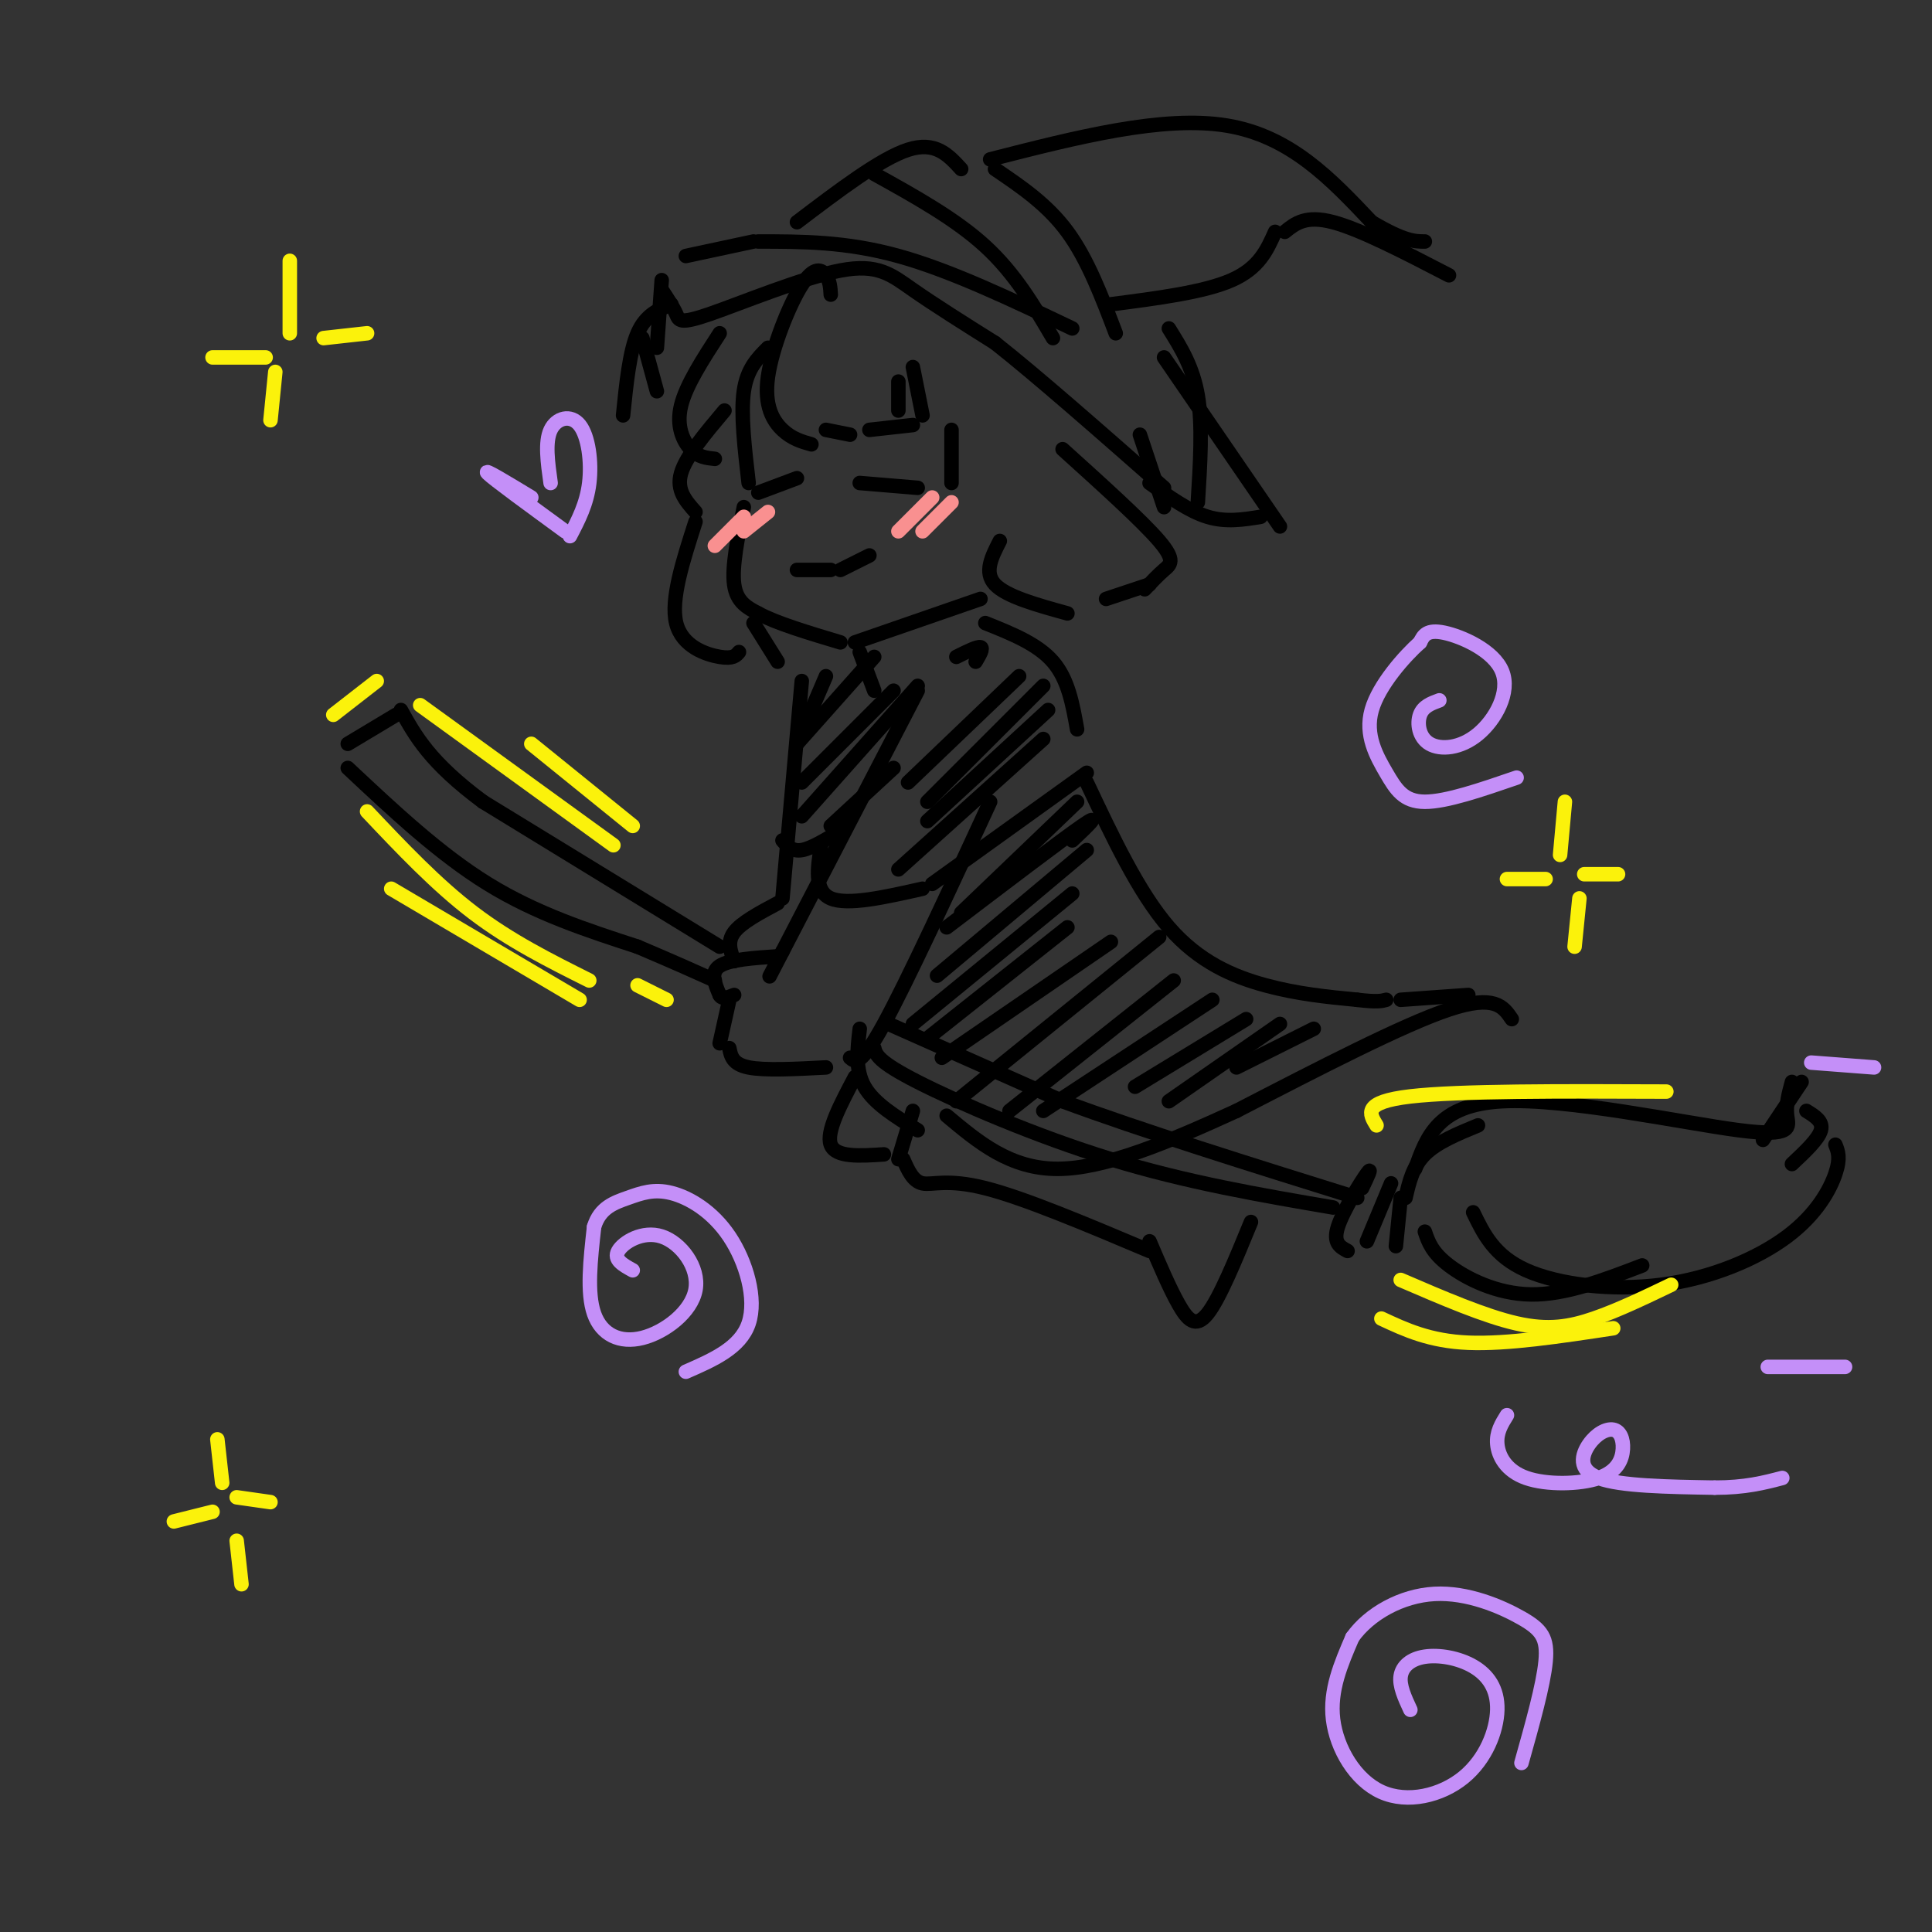 <svg viewBox='0 0 400 400' version='1.1' xmlns='http://www.w3.org/2000/svg' xmlns:xlink='http://www.w3.org/1999/xlink'><rect x="0" y="0" width="400" height="400" fill="#333333" stroke="none"/><g fill='none' stroke='rgb(0,0,0)' stroke-width='3' stroke-linecap='round' stroke-linejoin='round'><path d='M159,72c-2.167,2.167 -4.333,4.333 -5,9c-0.667,4.667 0.167,11.833 1,19'/><path d='M154,105c-1.250,6.167 -2.500,12.333 -2,16c0.500,3.667 2.750,4.833 5,6'/><path d='M157,127c3.667,2.000 10.333,4.000 17,6'/><path d='M177,133c0.000,0.000 26.000,-9.000 26,-9'/><path d='M202,137c0.833,-1.417 1.667,-2.833 1,-3c-0.667,-0.167 -2.833,0.917 -5,2'/><path d='M190,143c0.000,0.000 -28.000,54.000 -28,54'/><path d='M162,197c-4.667,9.000 -2.333,4.500 0,0'/><path d='M161,198c-5.000,0.333 -10.000,0.667 -12,2c-2.000,1.333 -1.000,3.667 0,6'/><path d='M149,206c0.500,1.000 1.750,0.500 3,0'/><path d='M151,207c0.000,0.000 -2.000,9.000 -2,9'/><path d='M151,217c0.333,1.667 0.667,3.333 4,4c3.333,0.667 9.667,0.333 16,0'/><path d='M176,219c1.083,0.917 2.167,1.833 7,-7c4.833,-8.833 13.417,-27.417 22,-46'/><path d='M166,141c0.000,0.000 -4.000,45.000 -4,45'/><path d='M161,187c-3.750,2.000 -7.500,4.000 -9,6c-1.500,2.000 -0.750,4.000 0,6'/><path d='M149,196c0.000,0.000 -49.000,-30.000 -49,-30'/><path d='M100,166c-11.000,-8.167 -14.000,-13.583 -17,-19'/><path d='M82,148c0.000,0.000 -10.000,6.000 -10,6'/><path d='M72,159c9.500,8.917 19.000,17.833 29,24c10.000,6.167 20.500,9.583 31,13'/><path d='M132,196c7.833,3.333 11.917,5.167 16,7'/><path d='M184,212c0.000,0.000 36.000,16.000 36,16'/><path d='M220,228c16.167,6.000 38.583,13.000 61,20'/><path d='M181,217c0.378,1.400 0.756,2.800 9,7c8.244,4.200 24.356,11.200 40,16c15.644,4.800 30.822,7.400 46,10'/><path d='M282,246c1.133,-2.378 2.267,-4.756 1,-3c-1.267,1.756 -4.933,7.644 -6,11c-1.067,3.356 0.467,4.178 2,5'/><path d='M288,245c0.000,0.000 -5.000,12.000 -5,12'/><path d='M290,248c0.000,0.000 -1.000,10.000 -1,10'/><path d='M291,248c0.750,-3.250 1.500,-6.500 4,-9c2.500,-2.500 6.750,-4.250 11,-6'/><path d='M293,242c2.357,-6.643 4.714,-13.286 18,-14c13.286,-0.714 37.500,4.500 49,6c11.500,1.500 10.286,-0.714 10,-3c-0.286,-2.286 0.357,-4.643 1,-7'/><path d='M373,224c0.000,0.000 -8.000,12.000 -8,12'/><path d='M374,230c1.750,1.083 3.500,2.167 3,4c-0.500,1.833 -3.250,4.417 -6,7'/><path d='M380,237c0.550,1.372 1.100,2.743 0,6c-1.100,3.257 -3.852,8.399 -10,13c-6.148,4.601 -15.694,8.662 -26,10c-10.306,1.338 -21.373,-0.046 -28,-3c-6.627,-2.954 -8.813,-7.477 -11,-12'/><path d='M295,255c0.733,2.156 1.467,4.311 5,7c3.533,2.689 9.867,5.911 17,6c7.133,0.089 15.067,-2.956 23,-6'/><path d='M165,154c0.000,0.000 6.000,-14.000 6,-14'/><path d='M178,135c0.000,0.000 3.000,8.000 3,8'/><path d='M204,129c5.417,2.167 10.833,4.333 14,8c3.167,3.667 4.083,8.833 5,14'/><path d='M225,162c5.378,11.400 10.756,22.800 17,30c6.244,7.200 13.356,10.200 20,12c6.644,1.800 12.822,2.400 19,3'/><path d='M281,207c4.167,0.500 5.083,0.250 6,0'/><path d='M290,207c0.000,0.000 14.000,-1.000 14,-1'/><path d='M313,211c-1.750,-2.583 -3.500,-5.167 -13,-2c-9.500,3.167 -26.750,12.083 -44,21'/><path d='M256,230c-14.044,6.422 -27.156,11.978 -37,12c-9.844,0.022 -16.422,-5.489 -23,-11'/><path d='M178,213c-0.500,4.250 -1.000,8.500 1,12c2.000,3.500 6.500,6.250 11,9'/><path d='M189,230c0.000,0.000 -3.000,10.000 -3,10'/><path d='M187,240c1.000,2.289 2.000,4.578 4,5c2.000,0.422 5.000,-1.022 13,1c8.000,2.022 21.000,7.511 34,13'/><path d='M238,257c2.067,4.844 4.133,9.689 6,13c1.867,3.311 3.533,5.089 6,2c2.467,-3.089 5.733,-11.044 9,-19'/><path d='M177,223c-3.000,5.667 -6.000,11.333 -5,14c1.000,2.667 6.000,2.333 11,2'/><path d='M170,175c-0.750,4.750 -1.500,9.500 2,11c3.500,1.500 11.250,-0.250 19,-2'/><path d='M162,174c1.000,1.167 2.000,2.333 4,2c2.000,-0.333 5.000,-2.167 8,-4'/><path d='M165,154c0.000,0.000 16.000,-18.000 16,-18'/><path d='M166,162c0.000,0.000 19.000,-19.000 19,-19'/><path d='M166,169c0.000,0.000 24.000,-27.000 24,-27'/><path d='M172,171c0.000,0.000 13.000,-12.000 13,-12'/><path d='M188,162c0.000,0.000 23.000,-22.000 23,-22'/><path d='M192,166c0.000,0.000 24.000,-24.000 24,-24'/><path d='M192,170c0.000,0.000 25.000,-23.000 25,-23'/><path d='M186,180c0.000,0.000 30.000,-27.000 30,-27'/><path d='M193,183c0.000,0.000 32.000,-23.000 32,-23'/><path d='M199,189c0.000,0.000 24.000,-23.000 24,-23'/><path d='M196,192c11.833,-9.000 23.667,-18.000 28,-21c4.333,-3.000 1.167,0.000 -2,3'/><path d='M194,202c0.000,0.000 31.000,-26.000 31,-26'/><path d='M189,212c0.000,0.000 33.000,-27.000 33,-27'/><path d='M192,215c0.000,0.000 29.000,-23.000 29,-23'/><path d='M195,219c0.000,0.000 35.000,-24.000 35,-24'/><path d='M198,228c0.000,0.000 42.000,-34.000 42,-34'/><path d='M209,230c0.000,0.000 34.000,-27.000 34,-27'/><path d='M216,230c0.000,0.000 35.000,-23.000 35,-23'/><path d='M235,225c0.000,0.000 23.000,-14.000 23,-14'/><path d='M242,228c0.000,0.000 23.000,-16.000 23,-16'/><path d='M256,221c0.000,0.000 16.000,-8.000 16,-8'/><path d='M172,61c-0.083,-1.424 -0.166,-2.848 -1,-4c-0.834,-1.152 -2.419,-2.030 -5,2c-2.581,4.030 -6.156,12.970 -7,19c-0.844,6.030 1.045,9.152 3,11c1.955,1.848 3.978,2.424 6,3'/><path d='M171,89c0.000,0.000 5.000,1.000 5,1'/><path d='M180,89c0.000,0.000 9.000,-1.000 9,-1'/><path d='M186,85c0.000,0.000 0.000,-6.000 0,-6'/><path d='M189,76c0.000,0.000 2.000,10.000 2,10'/><path d='M149,69c-3.489,5.378 -6.978,10.756 -8,15c-1.022,4.244 0.422,7.356 2,9c1.578,1.644 3.289,1.822 5,2'/><path d='M150,85c-4.000,4.750 -8.000,9.500 -9,13c-1.000,3.500 1.000,5.750 3,8'/><path d='M197,89c0.000,0.000 0.000,11.000 0,11'/><path d='M144,108c-2.600,8.067 -5.200,16.133 -4,21c1.200,4.867 6.200,6.533 9,7c2.800,0.467 3.400,-0.267 4,-1'/><path d='M156,129c0.000,0.000 5.000,8.000 5,8'/><path d='M207,112c-1.667,3.250 -3.333,6.500 -1,9c2.333,2.500 8.667,4.250 15,6'/><path d='M220,93c8.244,7.444 16.489,14.889 20,19c3.511,4.111 2.289,4.889 1,6c-1.289,1.111 -2.644,2.556 -4,4'/><path d='M238,121c0.000,0.000 -9.000,3.000 -9,3'/><path d='M136,81c0.000,0.000 -3.000,-11.000 -3,-11'/><path d='M137,60c1.201,1.826 2.402,3.652 3,5c0.598,1.348 0.593,2.217 7,0c6.407,-2.217 19.225,-7.520 27,-9c7.775,-1.480 10.507,0.863 15,4c4.493,3.137 10.746,7.069 17,11'/><path d='M206,71c8.667,6.833 21.833,18.417 35,30'/><path d='M236,90c0.000,0.000 5.000,15.000 5,15'/><path d='M136,72c0.000,0.000 1.000,-14.000 1,-14'/><path d='M142,53c0.000,0.000 14.000,-3.000 14,-3'/><path d='M157,50c9.083,0.000 18.167,0.000 29,3c10.833,3.000 23.417,9.000 36,15'/><path d='M165,46c8.667,-6.583 17.333,-13.167 23,-15c5.667,-1.833 8.333,1.083 11,4'/><path d='M205,33c17.917,-4.583 35.833,-9.167 49,-7c13.167,2.167 21.583,11.083 30,20'/><path d='M284,46c6.833,4.000 8.917,4.000 11,4'/><path d='M300,57c-9.167,-4.750 -18.333,-9.500 -24,-11c-5.667,-1.500 -7.833,0.250 -10,2'/><path d='M264,48c-1.667,3.750 -3.333,7.500 -9,10c-5.667,2.500 -15.333,3.750 -25,5'/><path d='M242,68c2.500,4.000 5.000,8.000 6,14c1.000,6.000 0.500,14.000 0,22'/><path d='M241,74c0.000,0.000 24.000,35.000 24,35'/><path d='M261,107c-3.583,0.583 -7.167,1.167 -11,0c-3.833,-1.167 -7.917,-4.083 -12,-7'/><path d='M139,63c-2.667,1.083 -5.333,2.167 -7,6c-1.667,3.833 -2.333,10.417 -3,17'/><path d='M178,100c0.000,0.000 12.000,1.000 12,1'/><path d='M157,102c0.000,0.000 8.000,-3.000 8,-3'/><path d='M165,118c0.000,0.000 7.000,0.000 7,0'/><path d='M174,118c0.000,0.000 6.000,-3.000 6,-3'/></g>
<g fill='none' stroke='rgb(249,144,144)' stroke-width='3' stroke-linecap='round' stroke-linejoin='round'><path d='M186,110c0.000,0.000 7.000,-7.000 7,-7'/><path d='M191,110c0.000,0.000 6.000,-6.000 6,-6'/><path d='M148,113c0.000,0.000 6.000,-6.000 6,-6'/><path d='M154,110c0.000,0.000 5.000,-4.000 5,-4'/></g>
<g fill='none' stroke='rgb(251,242,11)' stroke-width='3' stroke-linecap='round' stroke-linejoin='round'><path d='M60,69c0.000,0.000 0.000,-15.000 0,-15'/><path d='M67,70c0.000,0.000 9.000,-1.000 9,-1'/><path d='M55,74c0.000,0.000 -11.000,0.000 -11,0'/><path d='M57,77c0.000,0.000 -1.000,10.000 -1,10'/><path d='M323,177c0.000,0.000 1.000,-11.000 1,-11'/><path d='M320,182c0.000,0.000 -8.000,0.000 -8,0'/><path d='M328,181c0.000,0.000 7.000,0.000 7,0'/><path d='M327,186c0.000,0.000 -1.000,10.000 -1,10'/><path d='M46,307c0.000,0.000 -1.000,-9.000 -1,-9'/><path d='M44,313c0.000,0.000 -8.000,2.000 -8,2'/><path d='M49,310c0.000,0.000 7.000,1.000 7,1'/><path d='M49,319c0.000,0.000 1.000,9.000 1,9'/><path d='M76,168c7.167,7.583 14.333,15.167 22,21c7.667,5.833 15.833,9.917 24,14'/><path d='M81,184c0.000,0.000 39.000,23.000 39,23'/><path d='M290,265c8.711,3.756 17.422,7.511 24,9c6.578,1.489 11.022,0.711 16,-1c4.978,-1.711 10.489,-4.356 16,-7'/><path d='M286,273c5.000,2.333 10.000,4.667 18,5c8.000,0.333 19.000,-1.333 30,-3'/><path d='M285,233c-1.500,-2.417 -3.000,-4.833 7,-6c10.000,-1.167 31.500,-1.083 53,-1'/><path d='M87,146c0.000,0.000 40.000,29.000 40,29'/><path d='M110,154c0.000,0.000 21.000,17.000 21,17'/><path d='M69,148c0.000,0.000 9.000,-7.000 9,-7'/><path d='M132,204c0.000,0.000 6.000,3.000 6,3'/></g>
<g fill='none' stroke='rgb(196,143,248)' stroke-width='3' stroke-linecap='round' stroke-linejoin='round'><path d='M298,145c-1.678,0.615 -3.356,1.231 -4,3c-0.644,1.769 -0.256,4.692 2,6c2.256,1.308 6.378,1.000 10,-2c3.622,-3.000 6.744,-8.692 5,-13c-1.744,-4.308 -8.356,-7.231 -12,-8c-3.644,-0.769 -4.322,0.615 -5,2'/><path d='M294,133c-3.153,2.804 -8.536,8.813 -10,14c-1.464,5.187 0.990,9.550 3,13c2.010,3.450 3.574,5.986 8,6c4.426,0.014 11.713,-2.493 19,-5'/><path d='M131,263c-2.007,-1.101 -4.014,-2.203 -3,-4c1.014,-1.797 5.048,-4.291 9,-3c3.952,1.291 7.822,6.367 7,11c-0.822,4.633 -6.337,8.824 -11,10c-4.663,1.176 -8.475,-0.664 -10,-5c-1.525,-4.336 -0.762,-11.168 0,-18'/><path d='M123,254c1.206,-4.005 4.221,-5.018 7,-6c2.779,-0.982 5.322,-1.933 9,-1c3.678,0.933 8.490,3.751 12,9c3.510,5.249 5.717,12.928 4,18c-1.717,5.072 -7.359,7.536 -13,10'/><path d='M292,354c-1.156,-2.491 -2.311,-4.982 -2,-7c0.311,-2.018 2.090,-3.563 5,-4c2.910,-0.438 6.951,0.232 10,2c3.049,1.768 5.107,4.634 5,9c-0.107,4.366 -2.379,10.232 -7,14c-4.621,3.768 -11.590,5.438 -17,3c-5.410,-2.438 -9.260,-8.982 -10,-15c-0.740,-6.018 1.630,-11.509 4,-17'/><path d='M280,339c3.474,-4.895 10.158,-8.632 17,-9c6.842,-0.368 13.842,2.632 18,5c4.158,2.368 5.474,4.105 5,9c-0.474,4.895 -2.737,12.947 -5,21'/><path d='M312,293c-1.112,1.782 -2.224,3.565 -2,6c0.224,2.435 1.785,5.523 6,7c4.215,1.477 11.084,1.345 15,0c3.916,-1.345 4.878,-3.902 5,-6c0.122,-2.098 -0.596,-3.738 -2,-4c-1.404,-0.262 -3.493,0.852 -5,3c-1.507,2.148 -2.430,5.328 2,7c4.430,1.672 14.215,1.836 24,2'/><path d='M355,308c6.333,0.000 10.167,-1.000 14,-2'/><path d='M366,283c0.000,0.000 16.000,0.000 16,0'/><path d='M375,220c0.000,0.000 13.000,1.000 13,1'/><path d='M110,103c-5.083,-3.083 -10.167,-6.167 -9,-5c1.167,1.167 8.583,6.583 16,12'/><path d='M114,100c-0.595,-4.244 -1.190,-8.488 0,-11c1.190,-2.512 4.167,-3.292 6,-1c1.833,2.292 2.524,7.655 2,12c-0.524,4.345 -2.262,7.673 -4,11'/></g>
<g fill='none' stroke='rgb(0,0,0)' stroke-width='3' stroke-linecap='round' stroke-linejoin='round'><path d='M181,36c8.417,4.667 16.833,9.333 23,15c6.167,5.667 10.083,12.333 14,19'/><path d='M206,35c5.417,3.667 10.833,7.333 15,13c4.167,5.667 7.083,13.333 10,21'/></g>
</svg>